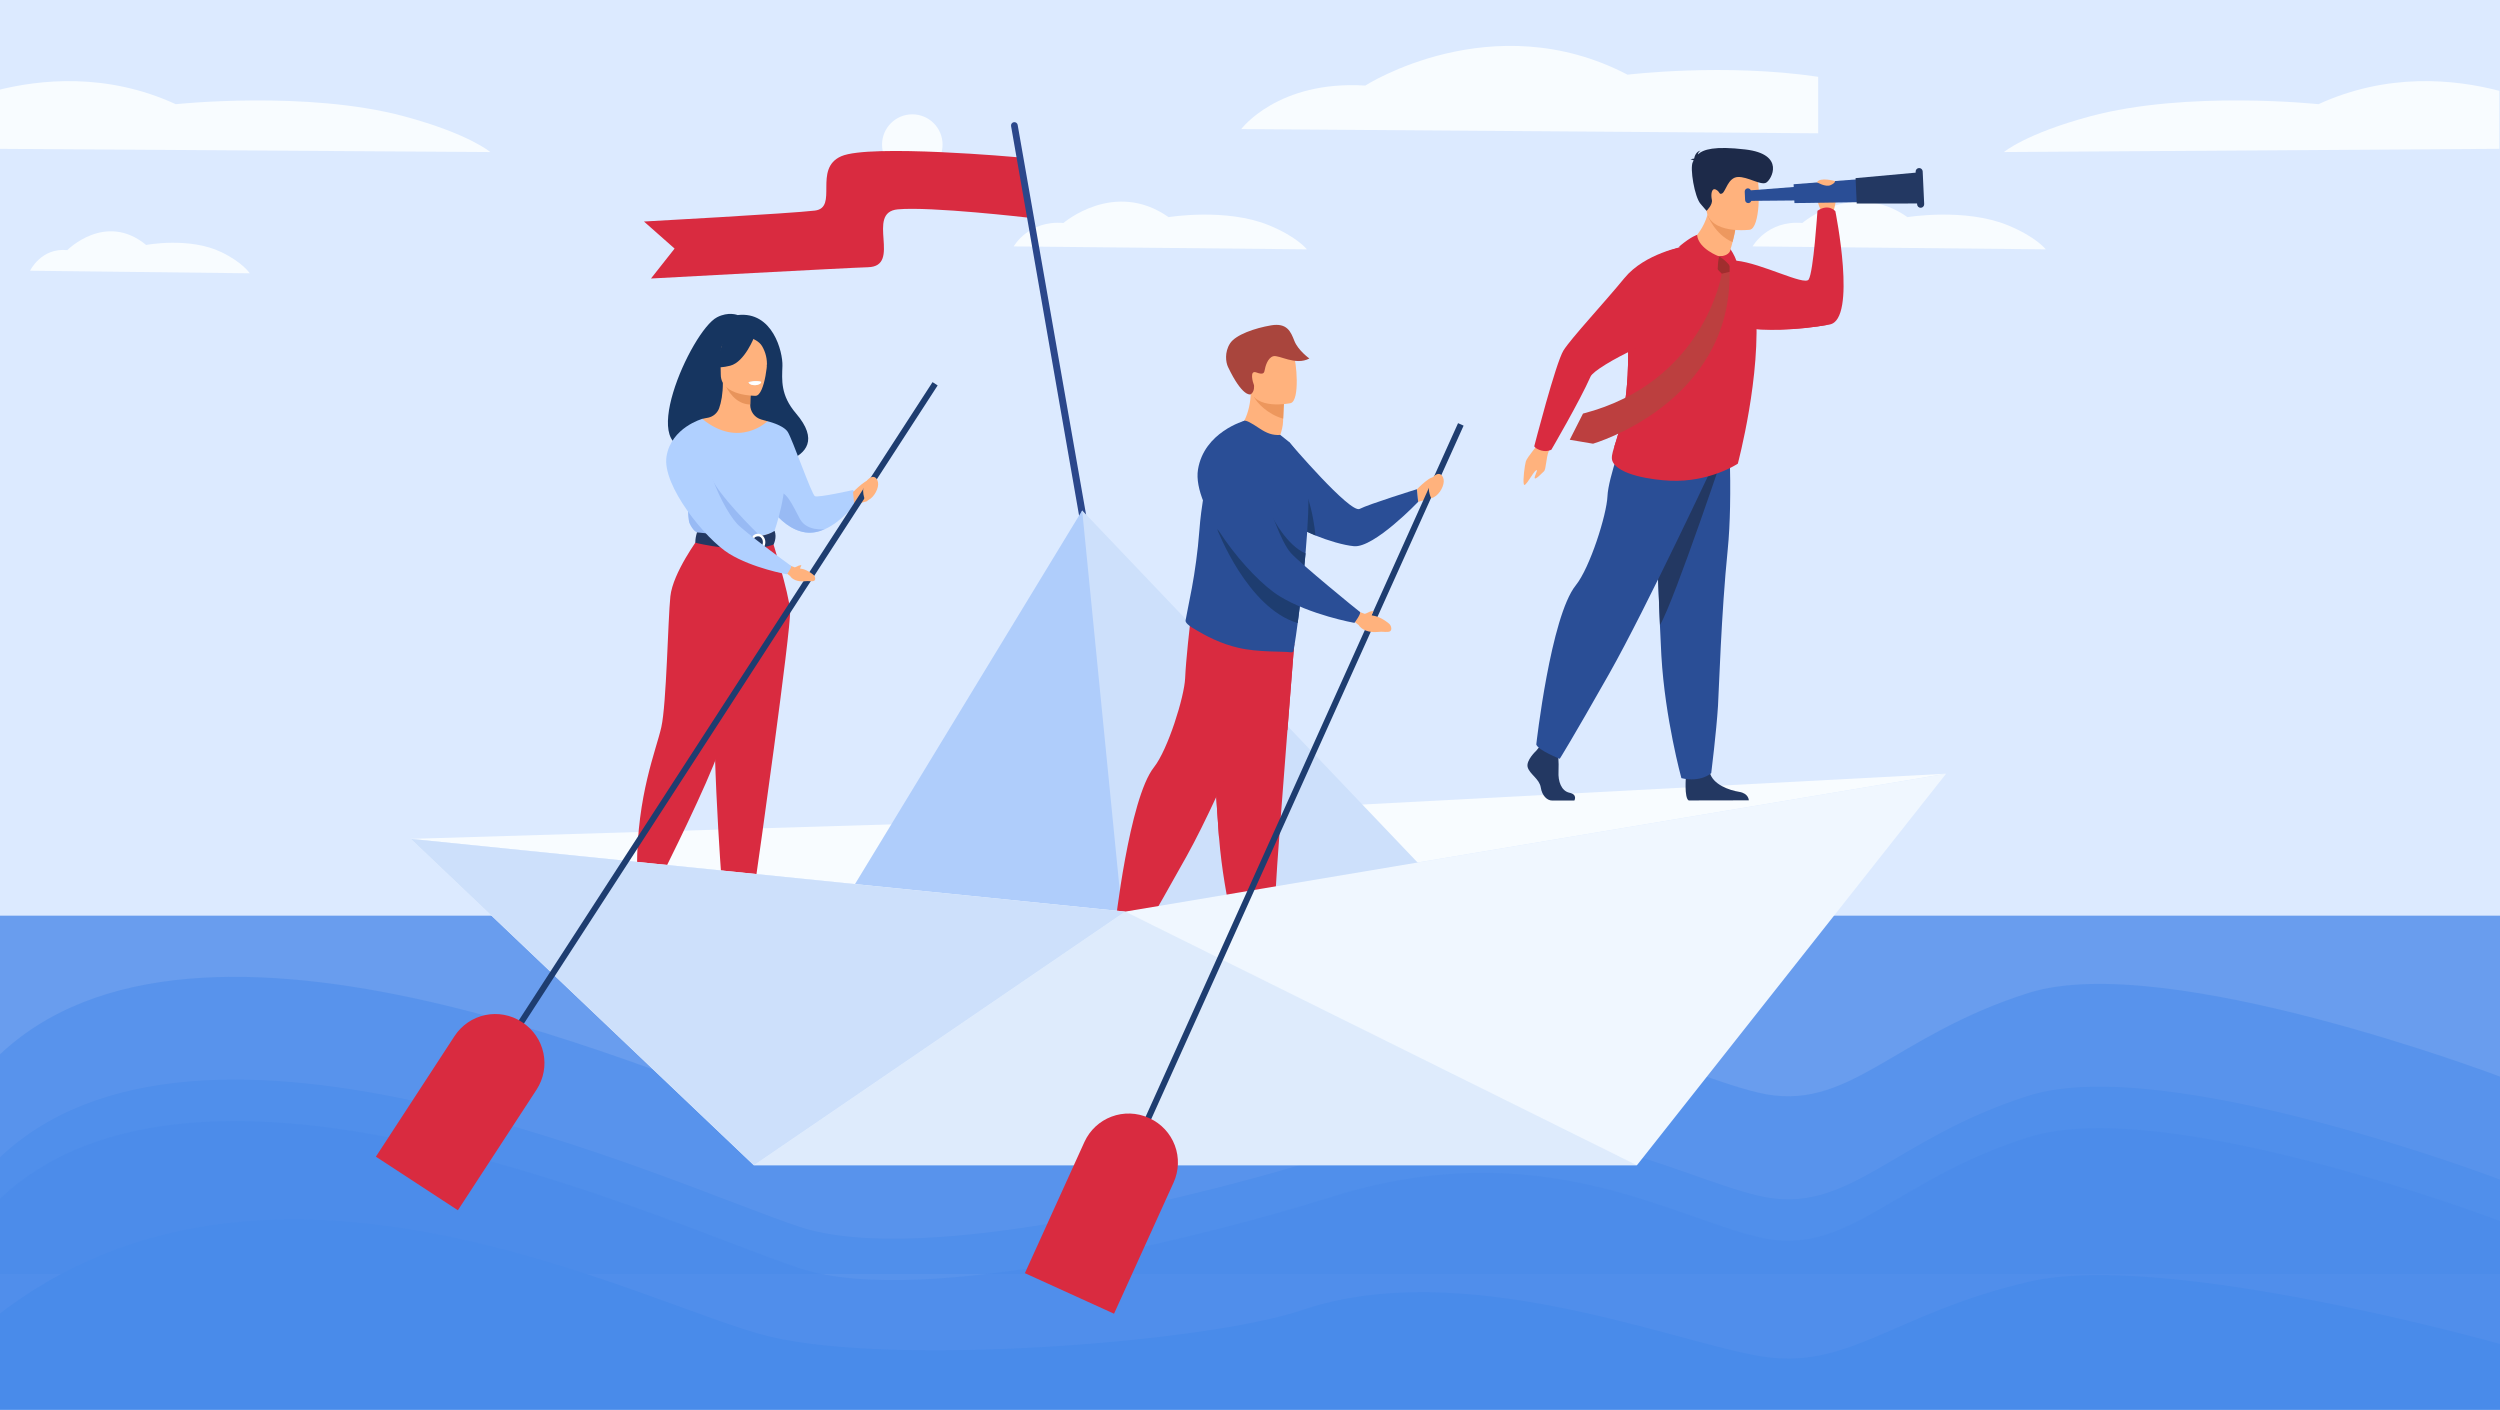<?xml version="1.0" encoding="UTF-8"?> <svg xmlns="http://www.w3.org/2000/svg" width="1144" height="645" viewBox="0 0 1144 645" fill="none"><rect x="0" y="0" width="1144" height="645" fill="#808080" stroke="none"/> <g clip-path="url(#clip0_1637_59089)"> <path d="M947 -20H-21V668H947V-20Z" fill="#FDFFFF"></path> <path d="M1144 0H-2V647H1144V0Z" fill="#DCEAFF"></path> <path d="M1144 419H-2V647H1144V419Z" fill="#699DEE"></path> <path d="M224.362 69.581L-2.342 68.098V41.576C18.395 36.154 48.865 33.206 80.428 47.678C80.428 47.678 140.465 41.263 184.926 53.234C214.571 61.208 224.362 69.581 224.362 69.581Z" fill="#F8FCFF"></path> <path d="M917.001 69.581L1143.71 68.098V41.576C1122.97 36.154 1092.5 33.206 1060.93 47.678C1060.93 47.678 1000.9 41.263 956.437 53.234C926.792 61.208 917.001 69.581 917.001 69.581Z" fill="#F8FCFF"></path> <path d="M417.472 80.035C425.119 80.035 431.318 73.83 431.318 66.176C431.318 58.521 425.119 52.316 417.472 52.316C409.824 52.316 403.625 58.521 403.625 66.176C403.625 73.83 409.824 80.035 417.472 80.035Z" fill="#F8FCFF"></path> <path d="M13.76 123.885C13.76 123.885 18.788 113.273 30.809 114.453C30.809 114.453 48.261 96.764 66.874 112.093C66.874 112.093 86.656 108.309 101.307 115.381C111.078 120.108 114.305 125.065 114.305 125.065L13.76 123.885Z" fill="#F8FCFF"></path> <path d="M463.885 112.753C463.885 112.753 470.593 100.696 486.632 102.037C486.632 102.037 509.92 81.941 534.747 99.358C534.747 99.358 561.141 95.04 580.693 103.093C593.725 108.463 598.027 114.101 598.027 114.101L463.885 112.753Z" fill="#F8FCFF"></path> <path d="M802 112.753C802 112.753 808.708 100.696 824.748 102.037C824.748 102.037 848.035 81.941 872.862 99.358C872.862 99.358 899.256 95.04 918.808 103.093C931.84 108.463 936.143 114.101 936.143 114.101L802 112.753Z" fill="#F8FCFF"></path> <path d="M832 35.146V61L568 59.059C568 59.059 584.722 36.668 624.729 39.16C624.729 39.16 682.846 1.859 744.756 34.176C744.756 34.176 789.137 28.77 832 35.146Z" fill="#F8FCFF"></path> <path d="M1144 539.769C1144 539.769 991.041 481.553 928.378 501.358C865.715 521.163 845.82 556.873 804.726 547.166C763.633 537.458 703.648 498.961 608.697 528.908C556.16 545.49 423.038 580.091 366.106 561.461C309.175 542.83 90.308 439.787 -2 531.485V583H1144V539.769Z" fill="#5994EC"></path> <path opacity="0.5" d="M1144 492.652C1144 492.652 991.041 434.583 928.378 454.328C865.715 474.072 845.82 509.698 804.726 500.016C763.633 490.333 703.648 451.947 608.697 481.818C556.16 498.358 423.038 532.871 366.106 514.288C309.175 495.705 90.308 392.927 -2 484.389V647H1144V492.652Z" fill="#498BEA"></path> <path opacity="0.5" d="M1144 558.736C1144 558.736 991.041 500.559 928.378 520.34C865.715 540.122 845.82 575.818 804.726 566.114C763.633 556.409 703.648 517.955 608.697 547.882C556.16 564.453 423.038 599.031 366.106 580.413C309.175 561.795 90.308 458.824 -2 550.461V647H1144V558.736Z" fill="#498BEA"></path> <path d="M1144 614.994C1144 614.994 991.038 571.872 928.374 586.533C865.71 601.194 845.814 627.654 804.721 620.461C763.627 613.268 668.919 574.758 595.883 599.471C551.491 614.493 408.886 625.345 351.948 611.545C295.011 597.745 123.646 503.958 -2 602.57V647H1144V614.994Z" fill="#498BEA"></path> <path d="M187.988 383.873L510.014 374.141L890.536 354.055L514.894 417.152L187.988 383.873Z" fill="#F8FCFF"></path> <path d="M466.112 71.999C466.112 71.999 397.928 65.79 384.94 71.504C371.953 77.218 383.809 95.04 372.863 96.368C361.917 97.696 294.678 101.37 294.678 101.37L308.693 113.754L297.888 127.445C297.888 127.445 389.508 122.457 397.168 122.285C413.015 121.903 395.793 97.173 410.839 95.797C425.885 94.421 470.35 99.581 470.35 99.581L466.112 71.999Z" fill="#D92B40"></path> <path d="M494.067 237.546L462.655 57.634C462.601 57.24 462.701 56.841 462.935 56.52C463.169 56.2 463.518 55.982 463.909 55.913C464.299 55.845 464.702 55.93 465.031 56.153C465.36 56.375 465.59 56.716 465.672 57.104L497.105 236.18C497.253 237.02 494.187 238.231 494.067 237.546Z" fill="#2B478B"></path> <path d="M495.208 233.586L427.861 422.336L539.263 432.707L659.205 405.738L495.208 233.586Z" fill="#CDE0FB"></path> <path d="M495.209 233.586L514.894 432.707L381.037 421.342L495.209 233.586Z" fill="#AFCDFB"></path> <path d="M833.623 96.987C833.623 96.987 829.097 88.934 833.623 87.297C838.149 85.659 840.201 87.17 840.414 89.017C840.627 90.864 838.696 98.081 838.696 98.081L833.623 96.987Z" fill="#FFB27D"></path> <path d="M837.253 148.491C829.765 149.857 822.181 150.637 814.571 150.824C808.746 150.964 802.918 150.702 797.129 150.039C795.755 149.881 794.439 149.695 793.174 149.513C779.812 147.483 772.43 143.885 772.43 143.885C772.43 143.885 784.64 118.302 794.504 119.282C806.079 120.438 825.685 130.834 827.637 127.917C829.83 124.635 831.669 96.465 831.669 96.465C836.8 92.949 839.862 96.657 839.862 96.657C839.862 96.657 849.873 146.211 837.253 148.491Z" fill="#D92B40"></path> <path d="M837.253 148.491C829.764 149.858 822.181 150.637 814.571 150.824C808.746 150.964 802.918 150.702 797.129 150.039C794.036 140.239 791.837 130.225 798.026 136.262C808.941 146.906 837.253 148.491 837.253 148.491Z" fill="#D92B40"></path> <path d="M771.495 355.06C771.495 355.06 770.615 365.228 772.763 366.288L800.257 366.233C800.257 366.233 800.257 363.057 795.841 362.349C791.424 361.64 783.668 359.057 782.355 353.295C781.042 347.533 771.495 355.06 771.495 355.06Z" fill="#233862"></path> <path d="M791.674 231.963C791.537 238.612 791.217 245.475 790.592 251.64C787.626 280.88 786.581 316.239 786.155 323.054C785.416 334.884 783.062 353.784 783.062 353.784C783.062 353.784 778.433 358.183 769.404 356.081C769.404 356.081 761.926 328.864 760.256 300.202C760.232 299.731 760.204 299.26 760.18 298.788C759.988 295.004 759.785 290.663 759.579 285.991C758.204 254.687 756.709 208.21 756.709 208.21L791.228 200.105C791.228 200.105 792.011 215.382 791.674 231.963Z" fill="#2A4E96"></path> <path d="M759.61 285.991C758.235 254.687 756.74 208.21 756.74 208.21L791.228 200.105C791.228 200.105 766.27 274.873 759.61 285.991Z" fill="#233862"></path> <path d="M704.334 202.719C704.334 202.719 698.722 209.327 698.217 211.158C697.711 212.988 696.815 219.589 697.296 221.574C697.777 223.559 701.509 216.042 702.867 215.241C704.224 214.439 701.836 218.23 702.31 218.863C702.784 219.496 705.454 216.648 706.499 215.685C707.544 214.721 707.441 209.541 708.699 206.476C709.957 203.411 704.334 202.719 704.334 202.719Z" fill="#FFB27D"></path> <path d="M703.018 343.501C703.018 343.501 698.127 347.973 699.083 351.145C700.038 354.317 704.451 356.436 705.049 360.32C705.647 364.203 708.032 366.316 710.18 366.316H720.432C720.432 366.316 722.013 363.584 718.194 362.762C714.376 361.94 712.936 357.378 713.177 353.13C713.417 348.882 712.833 343.25 712.833 343.25L704.719 341.369L703.018 343.501Z" fill="#233862"></path> <path d="M785.784 208.918C785.784 208.918 753.479 278.062 736.295 308.417C719.111 338.772 713.74 347.227 713.74 347.227C713.74 347.227 703.897 343.343 703 340.691C703 340.691 709.571 282.115 721.081 267.835C727.583 259.765 735.219 235.551 735.577 227.082C735.934 218.612 743.481 198.406 743.481 198.406L785.784 208.918Z" fill="#2A4E96"></path> <path d="M795.224 212.179C795.224 212.179 782.381 220.779 764.208 219.974C756.235 219.63 740.412 217.363 737.858 211.013C737.26 209.524 737.7 207.632 738.597 204.728C740.931 197.181 746.371 182.809 744.732 150.947C744.578 148.159 744.649 145.362 744.945 142.585C746.663 126.888 755.643 117.593 764.328 114.556C785.509 107.146 792.571 117.414 792.571 117.414C792.571 117.414 801.933 124.838 803.345 140.335C806.163 171.329 795.224 212.179 795.224 212.179Z" fill="#D92B40"></path> <path d="M770.535 112.784C770.535 112.784 780.254 118.701 790.812 117.029C790.812 117.029 792.895 116.496 791.87 114.046C792.242 112.976 792.555 111.886 792.809 110.782C793.309 109.028 793.712 107.248 794.015 105.45L788.032 99.158L782.364 93.142C780.783 107.51 770.535 112.784 770.535 112.784Z" fill="#FFB27D"></path> <path d="M781.439 98.587C781.439 98.587 784.697 107.297 792.781 110.775C793.705 107.393 794.307 103.857 794.307 103.857L788.004 99.151L781.439 98.587Z" fill="#ED985F"></path> <path d="M800.71 105.14C800.71 105.14 782.152 107.462 780.856 96.049C779.561 84.635 776.282 77.252 788.073 75.288C799.865 73.324 802.666 77.424 804.041 81.136C805.415 84.848 805.501 104.243 800.71 105.14Z" fill="#FFB27D"></path> <path d="M775 73.434C774.839 73.234 774.457 73.066 773.602 72.987C774.102 72.725 774.659 72.59 775.224 72.594C775.447 71.404 776.162 69.313 778.238 68.876C777.896 69.059 777.599 69.317 777.371 69.631C777.142 69.945 776.987 70.307 776.918 70.689C779.392 68.332 784.565 66.743 798.652 68.394C817.21 70.568 810.632 82.271 808.168 83.603C805.704 84.934 799.779 80.806 795.274 80.992C790.768 81.177 789.668 87.644 788.111 88.477C786.555 89.309 787.214 87.758 785.187 86.757C783.159 85.756 782.836 89.165 783.345 91.404C783.853 93.644 780.915 96.475 780.915 96.475L778.166 93.283C775.416 90.087 773.213 76.912 774.622 74.177C774.749 73.912 774.873 73.678 775 73.434Z" fill="#1D2A49"></path> <path d="M831.658 91.645L800.16 91.927L799.947 87.184L831.342 84.748L831.658 91.645Z" fill="#2A4E96"></path> <path d="M855.434 92.44L821.142 92.935L820.75 84.311L854.942 81.659L855.434 92.44Z" fill="#2A4E96"></path> <path d="M878.552 93.114L849.635 93.152L849.109 81.511L877.909 78.886L878.552 93.114Z" fill="#233862"></path> <path d="M878.964 95.082C879.393 95.062 879.797 94.873 880.086 94.555C880.376 94.238 880.527 93.818 880.508 93.389L879.82 78.435C879.8 78.007 879.61 77.604 879.293 77.315C878.976 77.026 878.558 76.875 878.129 76.894C877.701 76.914 877.299 77.103 877.01 77.42C876.721 77.736 876.57 78.155 876.59 78.583L877.277 93.537C877.297 93.965 877.486 94.368 877.803 94.657C878.119 94.947 878.536 95.099 878.964 95.082Z" fill="#233862"></path> <path d="M800.063 92.939C799.874 92.948 799.686 92.919 799.508 92.855C799.33 92.79 799.166 92.691 799.027 92.563C798.887 92.435 798.774 92.281 798.695 92.109C798.615 91.938 798.57 91.752 798.562 91.563L798.386 87.683C798.378 87.493 798.406 87.304 798.471 87.126C798.535 86.948 798.634 86.785 798.762 86.645C798.889 86.505 799.043 86.392 799.215 86.312C799.386 86.233 799.572 86.187 799.761 86.179C799.95 86.171 800.138 86.199 800.316 86.264C800.494 86.328 800.657 86.427 800.796 86.555C800.936 86.683 801.048 86.837 801.128 87.009C801.207 87.181 801.252 87.366 801.259 87.555L801.438 91.436C801.447 91.625 801.418 91.814 801.354 91.992C801.289 92.17 801.191 92.333 801.063 92.473C800.935 92.613 800.781 92.726 800.61 92.806C800.438 92.886 800.252 92.931 800.063 92.939Z" fill="#2A4E96"></path> <path d="M738.598 204.728C740.931 197.181 746.372 182.809 744.732 150.947C744.579 148.159 744.65 145.362 744.945 142.585C751.918 141.986 762.572 149.527 762.572 149.527C762.572 149.527 756.012 189.575 738.598 204.728Z" fill="#D92B40"></path> <path d="M770.535 112.784C770.535 112.784 752.664 115.86 743.337 127.253C734.009 138.646 719.018 154.707 715.472 160.332C711.925 165.956 702.068 204.237 702.068 204.237C702.068 204.237 702.714 205.468 705.429 206.184C706.916 206.6 708.502 206.466 709.897 205.805C709.897 205.805 722.936 183.466 727.844 172.307C729.885 167.669 765.15 149.307 778.409 151.209C783.667 151.949 770.535 112.784 770.535 112.784Z" fill="#D92B40"></path> <path d="M831.469 83.393C831.469 83.393 835.314 85.746 837.614 84.748C839.913 83.75 839.71 82.842 839.71 82.842C839.71 82.842 832.761 80.912 831.469 83.393Z" fill="#FFB27D"></path> <path d="M787.881 125.258C787.881 125.258 780.035 174.828 724.377 189.262L718.314 201.233L728.968 203.039C728.968 203.039 792.328 184.68 791.476 124.38L787.881 125.258Z" fill="#BC3F3F"></path> <path d="M786.664 117.345L784.094 117.596V121.318L787.881 125.257L791.479 124.38V119.213L788.891 117.345H786.664Z" fill="#A02E2E"></path> <path d="M776.581 107.486C776.581 107.486 774.096 108.047 768.412 112.777C768.412 112.777 774.066 124.79 785.994 126.227C785.994 126.227 785.802 120.655 786.682 117.345C786.665 117.345 777.21 113.957 776.581 107.486Z" fill="#D92B40"></path> <path d="M786.664 117.345C786.664 117.345 792.482 120.441 792.916 125.257C792.916 125.257 795.139 121.728 794.496 119.286C793.854 116.843 791.854 114.04 791.854 114.04C791.854 114.04 792.053 116.984 786.664 117.345Z" fill="#D92B40"></path> <path d="M648.387 223.896C648.387 223.896 655.728 216.328 656.518 218.998C657.308 221.667 654.827 228.062 654.827 228.062L648.947 229.644L648.387 223.896Z" fill="#FFB27D"></path> <path d="M648.948 229.644C648.948 229.644 628.743 250.821 619.567 249.94C614.756 249.486 607.676 247.371 601.937 245.028C596.754 242.906 592.657 240.601 592.245 239.156C591.757 237.415 591.056 225.62 590.527 215.816C590.145 208.451 589.863 202.214 589.863 202.214C589.863 202.214 617.855 235.097 622.169 232.878C626.482 230.659 648.367 223.865 648.367 223.865L648.948 229.644Z" fill="#2A4E96"></path> <path d="M601.947 245.042C596.764 242.919 592.668 240.614 592.255 239.17C591.767 237.429 591.066 225.633 590.537 215.829C600.06 221.254 601.947 245.042 601.947 245.042Z" fill="#1E3D70"></path> <path d="M567.039 196.18C567.039 196.18 574.713 205.664 584.769 201.956C584.769 201.956 587.02 196.796 587.127 192.96C587.127 192.485 587.158 192.031 587.171 191.584C587.309 187.267 587.515 184.845 587.515 184.845C587.065 184.649 572.366 178.265 572.369 178.77C572.369 190.463 567.039 196.18 567.039 196.18Z" fill="#FFB27D"></path> <path d="M573.778 181.584C575.153 184.264 579.965 189.548 587.182 191.588C587.319 187.27 587.525 184.849 587.525 184.849C587.086 184.735 573.37 180.803 573.778 181.584Z" fill="#ED975D"></path> <path d="M590.618 184.47C590.618 184.47 573.874 188.058 571.799 177.59C569.723 167.122 566.169 160.531 576.772 157.796C587.374 155.061 590.247 158.642 591.79 161.969C593.333 165.295 594.918 183.266 590.618 184.47Z" fill="#FFB27D"></path> <path d="M572.308 180.439C572.078 180.583 568.469 181.612 561.947 167.938C560.916 165.791 560.287 161.178 562.854 157.164C565.421 153.149 574.291 150.129 581.643 148.883C588.994 147.638 590.664 151.797 592.296 155.977C594.015 160.363 599.17 164.047 599.17 164.047C592.788 167.453 585.282 162.251 582.632 163.015C579.983 163.779 578.969 167.931 578.745 169.259C578.522 170.586 578.195 171.687 574.907 170.432C571.618 169.176 573.315 175.1 573.824 176.238C573.848 176.252 574.24 179.259 572.308 180.439Z" fill="#A9453D"></path> <path d="M527.37 449.071H517.276C515.162 449.071 512.808 446.952 512.221 443.069C511.633 439.185 507.282 437.066 506.344 433.887C505.406 430.709 510.224 426.237 510.224 426.237L511.028 425.205L511.87 424.125L519.864 426.006C519.864 426.006 520.06 427.912 520.184 430.341C520.288 432.191 520.299 434.045 520.218 435.896C519.981 440.134 521.404 444.696 525.163 445.528C528.923 446.361 527.37 449.071 527.37 449.071Z" fill="#2C3A64"></path> <path d="M597.636 449.072H570.881C570.685 449.04 570.493 448.985 570.31 448.906C568.527 448.012 569.083 441.166 569.3 439.051C569.341 438.659 569.369 438.432 569.369 438.432C569.369 438.432 578.779 430.898 580.074 436.667C580.112 436.846 580.16 437.011 580.212 437.197C581.844 442.591 589.147 445.043 593.361 445.724C596.584 446.254 597.419 448.132 597.636 449.072Z" fill="#2C3A64"></path> <path d="M592.242 294.64C592.242 294.64 590.816 312.483 589.149 333.931C586.867 363.068 584.121 398.855 583.849 405.635C583.382 417.41 581.499 436.251 581.499 436.251C581.499 436.251 577.031 440.723 568.095 438.838C568.095 438.838 560.129 411.958 557.854 383.512C557.819 383.048 557.782 382.577 557.747 382.109C555.63 353.151 552.338 292.177 552.338 292.177L592.242 294.64Z" fill="#D92B40"></path> <path d="M592.241 294.64C592.241 294.64 590.815 312.483 589.148 333.931L557.836 383.512C557.802 383.048 557.764 382.577 557.73 382.109C555.613 353.151 552.32 292.177 552.32 292.177L592.241 294.64Z" fill="#D92B40"></path> <path d="M585.712 296.759C585.712 296.759 559.957 361.379 543.024 391.747C526.091 422.116 520.799 430.592 520.799 430.592C520.799 430.592 511.097 426.708 510.217 424.056C510.217 424.056 516.692 365.428 528.029 351.128C534.439 343.054 541.965 318.819 542.319 310.343C542.673 301.867 544.612 285.094 544.612 285.094L585.712 296.759Z" fill="#D92B40"></path> <path d="M598.599 235.32C598.39 240.807 597.957 246.968 597.407 253.208C597.407 253.253 597.407 253.291 597.407 253.336C597.373 253.707 597.335 254.082 597.3 254.454C597.118 256.466 596.933 258.482 596.733 260.484C596.548 262.362 596.355 264.234 596.152 266.081C595.985 267.613 595.809 269.12 595.623 270.601L595.592 270.801C595.572 271.361 595.489 271.963 595.42 272.521C593.733 286.803 592.035 298.073 591.757 298.248C591.432 298.463 591.04 298.552 590.654 298.499C586.915 297.952 575.714 298.585 566.597 296.411C558.909 294.626 552.314 291.406 545.344 287.092C544.423 286.518 542.323 285.008 542.512 283.917C542.711 282.713 543.062 280.983 543.502 278.802C544.031 276.188 544.691 272.923 545.385 269.143C546.072 265.438 546.76 261.23 547.365 256.662C547.952 252.362 548.461 247.739 548.822 242.875C549.033 240.026 549.317 237.217 549.674 234.447C550.508 227.65 551.887 220.932 553.798 214.357C557.159 203.105 563.5 195.857 569.353 192.582C570.119 192.176 572.583 193.521 576.271 195.991C579.677 198.278 582.326 199.262 585.866 199.025L589.877 202.228C593.561 206.7 597.455 212.599 598.383 220.91C598.452 221.526 598.514 222.18 598.558 222.871C598.784 227.017 598.797 231.173 598.599 235.32Z" fill="#2A4E96"></path> <path d="M556.986 242.163C556.986 242.163 570.778 278.331 593.821 285.104L595.406 272.524L556.986 242.163Z" fill="#1E3D70"></path> <path d="M597.396 253.222C597.396 253.267 597.396 253.305 597.396 253.349C597.362 253.721 597.324 254.096 597.289 254.467C597.107 256.48 596.922 258.496 596.722 260.498C595.289 261.186 594.124 261.626 594.124 261.626L581.752 240.013L582.439 236.979C582.439 236.979 588.856 249.631 597.396 253.222Z" fill="#1E3D70"></path> <path d="M319.135 204.092C318.104 202.135 341.247 195.089 341.614 214.412C341.614 214.412 384.917 213.346 364.249 189.176C357.09 180.81 357.825 173.892 358.042 167.453C358.258 161.013 353.574 142.292 337.545 144.177C337.545 144.177 333.346 142.457 328.105 145.189C316.189 151.364 289.489 211.213 319.135 204.092Z" fill="#163560"></path> <path d="M349.178 227.071C350.41 229.379 351.854 231.567 353.491 233.607C356.842 237.811 362.007 242.661 368.496 243.621C371.589 244.078 374.623 243.411 377.411 242.172C385.288 238.671 391.212 230.621 391.212 230.621C391.635 229.573 391.777 228.433 391.624 227.314C391.471 226.195 391.028 225.135 390.34 224.24C390.34 224.24 374.431 227.821 372.915 227.064C371.4 226.307 362.56 200.817 360.457 197.614C358.354 194.412 351.178 192.75 351.178 192.75L349.178 227.071Z" fill="#B0D0FF"></path> <path d="M353.491 233.597C356.842 237.8 362.008 242.651 368.496 243.611C371.589 244.068 374.624 243.401 377.411 242.162C377.102 242.204 369.232 243.174 366.097 237.56C362.898 231.829 359.437 222.73 354.684 225.764C352.636 227.071 352.725 230.325 353.491 233.597Z" fill="#98BAF4"></path> <path d="M289.825 398.957C289.825 398.957 284.969 403.392 285.918 406.525C286.866 409.659 291.245 411.778 291.839 415.628C292.434 419.477 294.798 421.579 296.929 421.579H307.088C307.088 421.579 308.659 418.868 304.868 418.053C301.077 417.238 299.651 412.711 299.888 408.51C300.125 404.31 299.544 398.706 299.544 398.706L291.492 396.842L289.825 398.957Z" fill="#233862"></path> <path d="M330.912 400.843C330.912 400.843 329.166 419.625 331.297 420.678L358.57 420.619C358.57 420.619 358.57 417.468 354.192 416.77C349.814 416.072 342.112 413.502 340.813 407.785C339.514 402.067 330.912 400.843 330.912 400.843Z" fill="#233862"></path> <path d="M311.478 266.07C317.09 253.473 320.523 249.858 319.867 245.946C319.379 243.036 321.355 191.68 321.355 191.68C322.018 191.474 323.355 191.292 324.084 191.126C325.217 190.885 326.271 190.359 327.146 189.598C328.02 188.836 328.687 187.865 329.084 186.775C330.039 184.099 330.802 180.143 330.782 175.189L331.5 175.33L343.59 177.738C343.59 177.738 343.315 181.546 343.305 185.134V185.223C343.296 186.739 343.78 188.216 344.686 189.431C345.592 190.645 346.869 191.53 348.323 191.952C349.852 192.396 351.179 192.771 351.179 192.771C351.179 192.771 355.619 205.458 356.468 218.488C357.317 231.519 348.395 237.181 356.533 263.208C364.843 289.806 308.367 273.033 311.478 266.07Z" fill="#FFB27D"></path> <path d="M343.59 177.724C343.59 177.724 343.315 181.532 343.305 185.12C336.542 184.931 332.967 178.753 331.5 175.33L343.59 177.724Z" fill="#E8945B"></path> <path d="M345.847 181.123C345.847 181.123 329.842 181.388 329.832 171.409C329.822 161.429 327.746 154.742 337.967 154.15C348.188 153.558 350.174 157.367 350.989 160.686C351.803 164.006 350.009 180.796 345.847 181.123Z" fill="#FFB27D"></path> <path d="M345.257 153.906C345.257 153.906 340.875 165.602 334.149 167.346C327.424 169.09 324.52 167.274 324.52 167.274C327.837 164.355 330.04 160.374 330.75 156.011C330.75 156.011 341.951 148.333 345.257 153.906Z" fill="#163560"></path> <path d="M344.17 154.858C344.17 154.858 347.418 156.073 348.755 158.446C350.371 161.216 351.125 164.406 350.92 167.607C350.92 167.607 354.222 159.65 350.511 155.147C346.576 150.373 344.17 154.858 344.17 154.858Z" fill="#163560"></path> <path d="M342.367 174.931C342.778 175.397 343.29 175.761 343.865 175.996C344.44 176.231 345.061 176.329 345.68 176.283C346.199 176.253 346.7 176.086 347.133 175.799C347.566 175.513 347.916 175.117 348.148 174.652C348.148 174.652 344.876 173.864 342.367 174.931Z" fill="#EBF3FA"></path> <path d="M309.93 214.398C309.93 214.398 313.71 211.942 314.123 218.826C314.394 223.387 314.81 237.691 315.466 239.201C317.106 242.985 318.958 243.611 318.958 243.611L333.279 247.123L338.314 248.358L354.191 243.611C354.191 243.611 361.409 223.404 358.522 212.032C355.635 200.659 351.181 192.768 351.181 192.768C351.181 192.768 338.224 205.468 321.353 191.691L309.93 214.398Z" fill="#B0D0FF"></path> <path d="M346.808 244.237C346.808 244.237 327.906 226.005 324.898 217.24C324.898 217.24 329.662 242.634 336.528 245.372C343.395 248.11 346.808 244.237 346.808 244.237Z" fill="#98BAF4"></path> <path d="M314.123 220.576C314.395 225.138 314.81 237.69 315.467 239.2C317.106 242.984 318.959 243.611 318.959 243.611L333.279 247.123L339.5 245.293C339.5 245.293 316.982 230.583 319.282 212.702L314.123 220.576Z" fill="#98BAF4"></path> <path d="M353.181 246.676C353.181 246.676 361.045 271.175 361.55 279.517C362.055 287.859 346.514 398.008 345.895 401.851C345.304 405.477 340.812 407.785 340.812 407.785C340.812 407.785 338.75 409.006 335.795 408.17C331.702 407.014 330.406 405.628 330.406 405.628C330.406 405.628 324.285 327.072 328.072 299.009C330.378 281.655 331.658 264.18 331.904 246.676H353.181Z" fill="#D92B40"></path> <path d="M319.866 245.946C319.866 245.946 307.872 262.056 306.755 272.947C305.638 283.838 304.999 322.084 302.631 332.7C300.263 343.316 291.496 363.746 291.496 396.859C291.496 396.859 292.407 398.755 295.215 399.766C296.288 400.127 297.38 400.429 298.486 400.671C299.612 400.925 300.79 400.794 301.833 400.299C302.875 399.804 303.721 398.973 304.236 397.939C310.154 386.013 329.005 347.55 329.97 339.566C330.658 333.914 336.607 296.518 349.591 274.574C352.708 269.307 347.676 248.358 347.676 248.358L319.866 245.946Z" fill="#D92B40"></path> <path d="M342.734 175.199C342.734 175.199 343.013 176.376 345.934 176.194C345.934 176.194 348.388 176.042 348.316 174.749C348.302 174.749 345.92 173.83 342.734 175.199Z" fill="white"></path> <path d="M354.439 242.895C354.439 242.895 351.281 245.396 345.012 245.52C337.52 245.671 318.958 243.611 318.958 243.611C318.448 245.139 318.181 246.739 318.168 248.351C318.168 248.351 340.85 254.075 353.972 249.187C353.972 249.187 355.666 245.998 354.439 242.895Z" fill="#233862"></path> <path d="M343.391 248.11C343.391 245.974 344.923 244.237 346.807 244.237C348.69 244.237 350.226 245.957 350.226 248.11C350.226 250.264 348.694 251.984 346.807 251.984C344.92 251.984 343.391 250.246 343.391 248.11ZM344.525 248.11C344.525 249.62 345.556 250.862 346.807 250.862C348.058 250.862 349.092 249.634 349.092 248.11C349.092 246.586 348.061 245.358 346.807 245.358C345.552 245.358 344.525 246.6 344.525 248.11Z" fill="white"></path> <path d="M390.354 225.19C390.354 225.19 397.694 217.622 398.485 220.291C399.275 222.96 396.794 229.355 396.794 229.355L390.91 230.955L390.354 225.19Z" fill="#FFB27D"></path> <path d="M187.988 383.873L514.894 417.152L890.536 354.055L749.052 533.228H344.975L187.988 383.873Z" fill="#F0F7FF"></path> <path opacity="0.5" d="M514.894 417.152L344.975 533.228H749.052L514.894 417.152Z" fill="#CDE0FB"></path> <path d="M187.988 383.873L344.975 533.228L514.894 417.152L187.988 383.873Z" fill="#CDE0FB"></path> <path d="M429.07 176.374L426.734 174.857L217.144 498.151L219.479 499.668L429.07 176.374Z" fill="#1E3D70"></path> <path d="M209.526 553.816L245.567 498.566C248.761 493.638 249.877 487.645 248.671 481.897C247.464 476.148 244.034 471.11 239.13 467.885L238.697 467.599C233.773 464.402 227.785 463.285 222.041 464.492C216.297 465.699 211.264 469.133 208.041 474.042L172 529.292L209.526 553.816Z" fill="#D92B40"></path> <path d="M396.089 229.321C396.089 229.321 393.339 224.02 396.494 220.157C399.649 216.294 401.965 218.949 401.842 221.726C401.718 224.502 399.268 228.616 396.089 229.321Z" fill="#FFB27D"></path> <path d="M363.67 259.603C364.213 259.534 364.849 259.077 365.502 258.829C365.901 258.704 366.315 258.632 366.732 258.616C366.732 258.616 366.365 259.455 366.079 260.14C367.512 260.329 369.516 260.872 372.107 262.954C372.367 263.157 372.583 263.412 372.741 263.702C372.899 263.991 372.997 264.31 373.028 264.639C373.076 265.248 372.884 265.878 371.908 265.943C369.959 266.077 370.674 265.757 367.932 266.001C365.189 266.246 362.515 265.255 361.519 263.531L359.697 262.135L361.199 258.695C361.199 258.695 362.409 259.18 363.67 259.603Z" fill="#FFB27D"></path> <path d="M321.447 191.646C321.447 191.646 307.154 195.592 305.002 208.846C302.851 222.1 322.856 246.734 333.668 253.38C344.48 260.026 360.055 262.796 360.055 262.796C360.055 262.796 362.629 259.356 361.966 258.922C361.303 258.489 340.507 243.294 337.18 239.579C333.469 235.427 327.832 225.613 324.554 214.367C321.719 204.653 321.447 191.646 321.447 191.646Z" fill="#B0D0FF"></path> <path d="M669.745 194.778L667.207 193.633L508.945 544.968L511.483 546.113L669.745 194.778Z" fill="#1E3D70"></path> <path d="M509.783 601.157L537.054 541.085C539.467 535.73 539.666 529.637 537.605 524.137C535.544 518.637 531.392 514.177 526.056 511.731L525.582 511.514C520.232 509.1 514.145 508.903 508.65 510.965C503.155 513.028 498.698 517.182 496.253 522.522L468.982 582.595L509.783 601.157Z" fill="#D92B40"></path> <path d="M654.911 227.969C654.911 227.969 652.162 222.668 655.316 218.808C658.471 214.949 660.788 217.601 660.664 220.374C660.54 223.146 658.09 227.267 654.911 227.969Z" fill="#FFB27D"></path> <path d="M624.492 280.883C625.196 280.794 626.024 280.195 626.87 279.879C627.39 279.717 627.93 279.624 628.475 279.604C628.475 279.604 627.994 280.691 627.622 281.582C629.489 281.829 632.111 282.538 635.465 285.242C635.801 285.508 636.08 285.839 636.285 286.215C636.49 286.592 636.617 287.006 636.658 287.433C636.723 288.228 636.472 289.046 635.204 289.132C632.668 289.304 633.599 288.888 630.049 289.205C626.499 289.521 623.003 288.238 621.711 285.995L619.34 284.175L621.292 279.724C621.292 279.724 622.852 280.333 624.492 280.883Z" fill="#FFB27D"></path> <path d="M569.578 192.509C569.578 192.509 550.992 197.638 548.195 214.869C545.397 232.1 571.41 264.144 585.47 272.789C599.53 281.433 619.789 285.032 619.789 285.032C619.789 285.032 623.133 280.56 622.27 279.992C621.408 279.424 595 257.859 590.676 253.026C581.683 242.967 569.578 192.509 569.578 192.509Z" fill="#2A4E96"></path> </g> <defs> <clipPath id="clip0_1637_59089"> <rect width="1144" height="645" fill="white"></rect> </clipPath> </defs> </svg> 